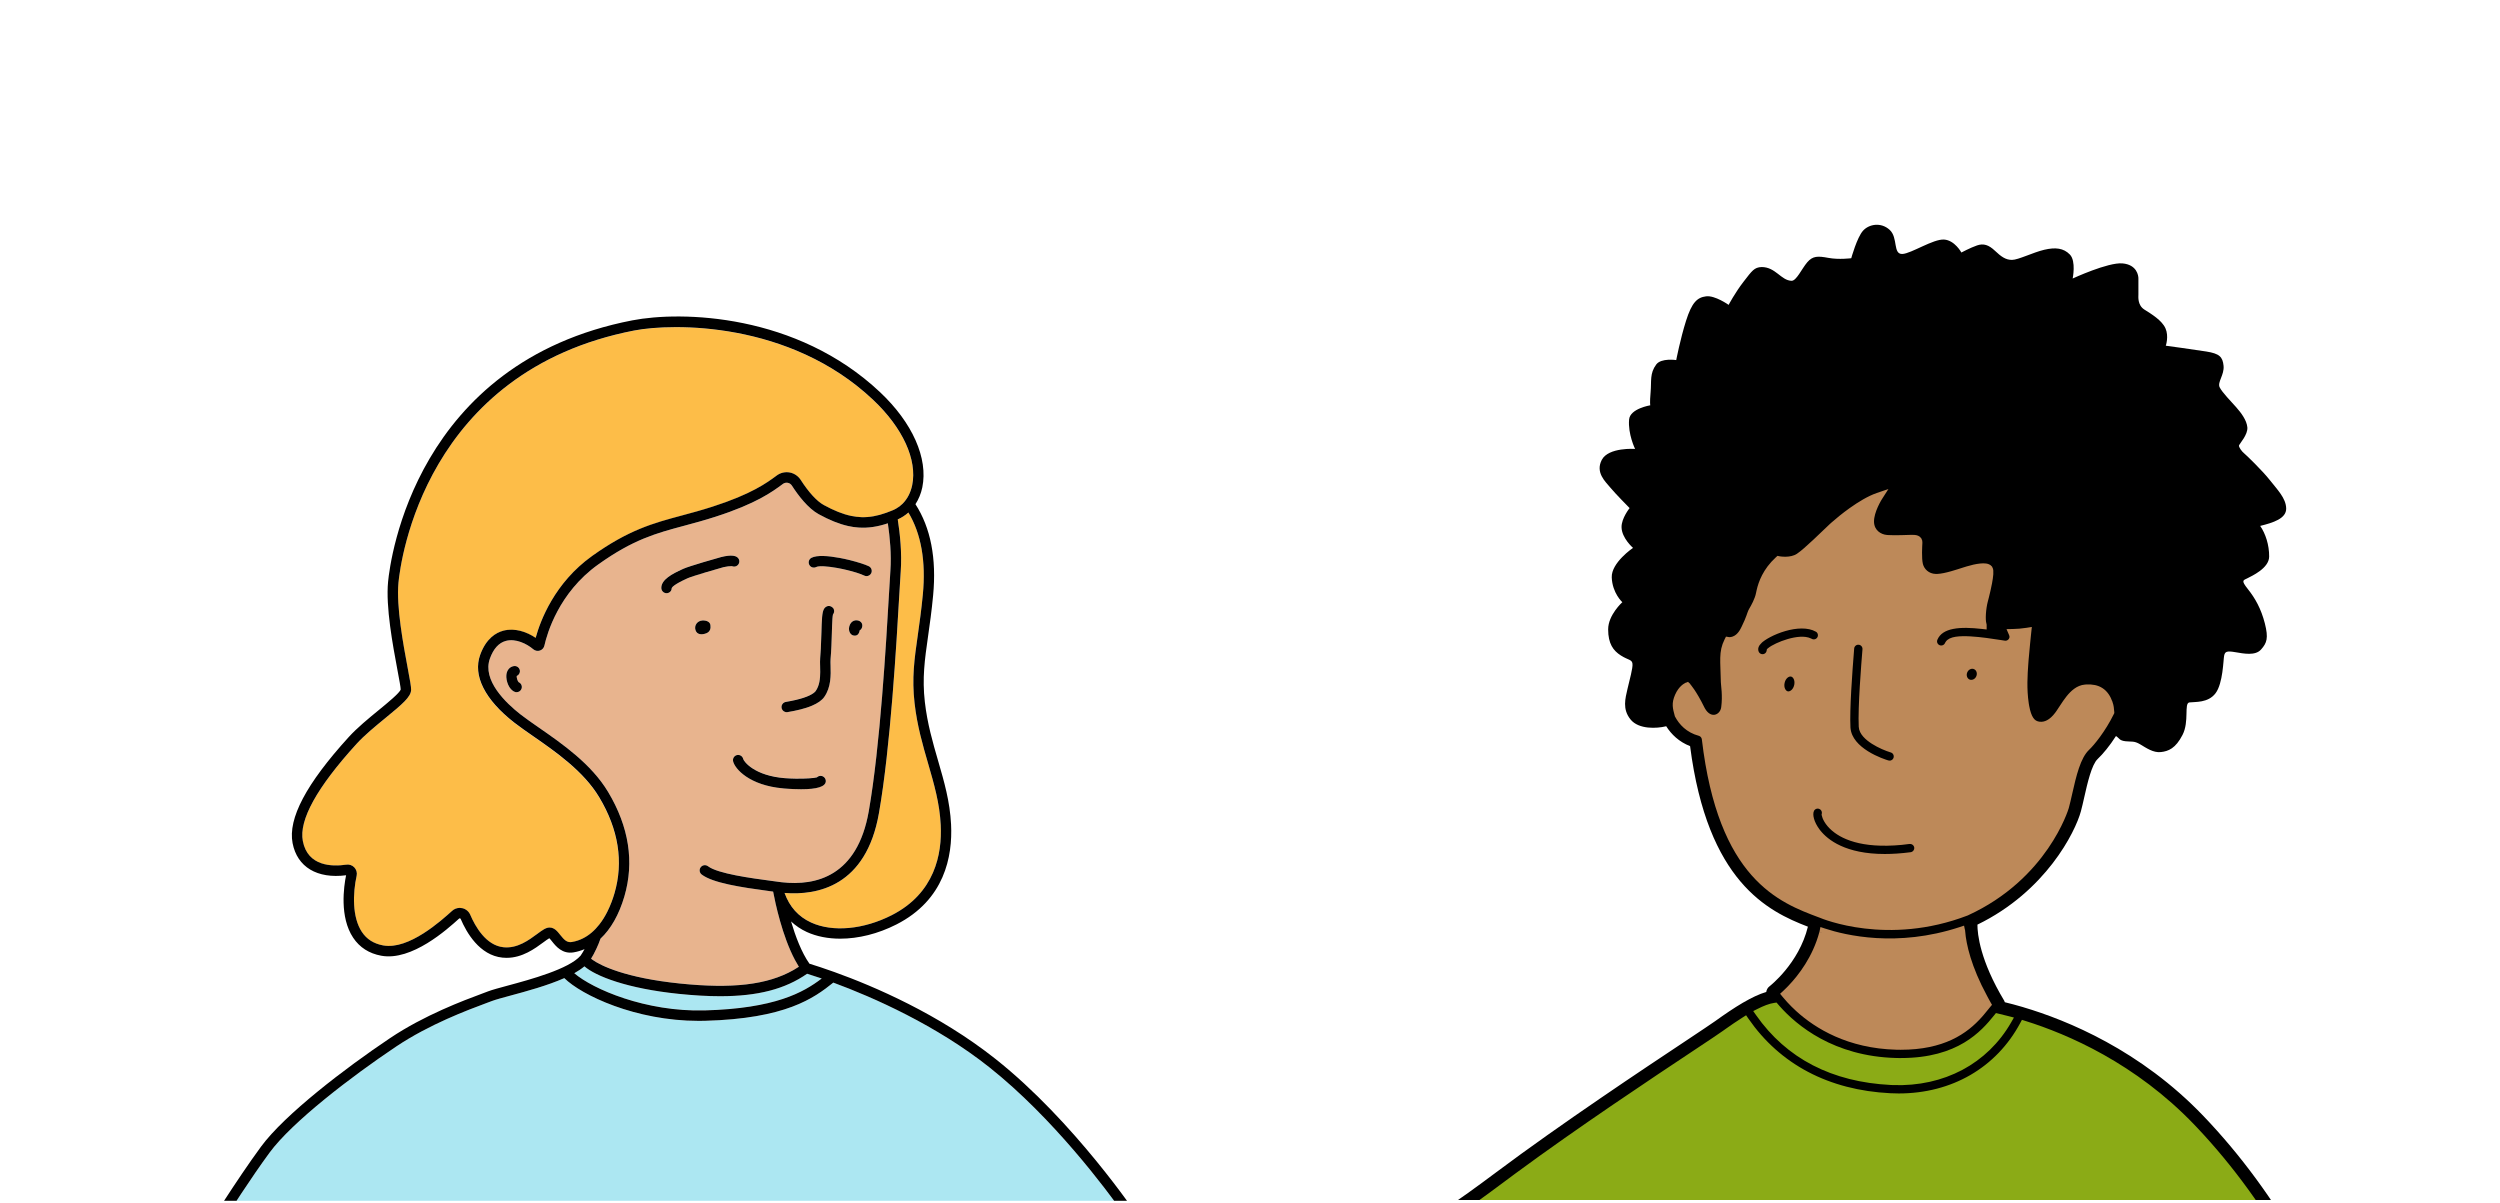 <svg width="584" height="281" viewBox="0 0 584 281" fill="none" xmlns="http://www.w3.org/2000/svg">
<g clip-path="url(#clip0_10041_6702)">
<path d="M207.4 122.244C205.018 123.048 202.81 123.384 200.578 123.234C200.176 123.204 199.774 123.168 199.366 123.108C198.97 123.048 198.568 122.976 198.16 122.886C196.006 122.412 193.762 121.494 191.254 120.12C188.746 118.746 186.46 115.728 184.984 113.43C184.762 113.082 184.42 112.854 184.018 112.782C183.616 112.71 183.214 112.8 182.884 113.046L182.74 113.154C180.466 114.834 176.662 117.642 167.134 120.708C164.47 121.566 162.13 122.19 159.868 122.802C153.202 124.59 147.94 126.006 139.726 131.874C130.528 138.444 127.792 148.02 127.174 150.804C127.054 151.35 126.664 151.788 126.13 151.968C125.59 152.154 125.008 152.04 124.576 151.668C123.058 150.384 120.472 149.1 118.18 149.712C116.524 150.156 115.27 151.542 114.442 153.84C112.618 158.916 118.15 164.202 121.612 166.902C122.824 167.844 124.324 168.888 125.92 169.992C131.368 173.772 138.154 178.482 142.054 184.998C146.932 193.146 148.21 201.354 145.858 209.394C144.604 213.672 142.696 217.014 140.278 219.27C140.002 220.056 139.684 220.836 139.33 221.604C139.12 222.054 138.904 222.498 138.67 222.93C138.484 223.272 138.292 223.608 138.082 223.938C138.178 224.016 138.298 224.112 138.436 224.208C140.278 225.528 146.08 228.432 158.788 229.74C171.064 231.006 179.224 230.07 185.332 226.614C185.776 226.362 186.208 226.104 186.628 225.828C186.586 225.762 186.55 225.696 186.508 225.63C186.232 225.192 185.968 224.73 185.716 224.25C182.746 218.682 181.102 210.888 180.61 208.272L179.818 208.164C172.912 207.24 166.504 206.25 163.924 204.282C163.39 203.874 163.288 203.112 163.696 202.578C164.104 202.044 164.86 201.942 165.4 202.35C167.68 204.09 175.486 205.134 180.148 205.758L180.22 205.77L181.438 205.932L181.822 205.986C181.822 205.986 181.822 205.986 181.828 205.986C182.104 206.028 182.386 206.058 182.668 206.094C190.636 206.988 200.29 204.678 202.948 189.522C205.618 174.306 207.01 150.21 207.682 138.624C207.82 136.236 207.928 134.394 208.006 133.278C208.27 129.516 207.862 125.4 207.4 122.244ZM121.834 160.872C121.66 161.37 121.192 161.688 120.688 161.688C120.556 161.688 120.418 161.664 120.286 161.622C118.87 161.13 118.168 158.982 118.288 157.662C118.39 156.54 119.068 155.748 120.052 155.592C120.706 155.49 121.336 155.946 121.438 156.606C121.522 157.17 121.21 157.704 120.7 157.914C120.67 158.322 120.916 159.114 121.162 159.354C121.744 159.606 122.044 160.266 121.834 160.872ZM164.932 147.954C163.918 148.326 162.808 148.29 162.46 147.192C162.112 146.1 162.886 145.026 164.05 144.948C165.04 144.882 165.838 145.266 165.946 145.992C166.054 146.712 165.952 147.582 164.932 147.954ZM169.03 132.486C168.13 132.714 161.602 134.628 160.696 135.048L160.42 135.174C157.48 136.518 156.988 137.172 156.91 137.388C156.91 138.06 156.37 138.57 155.698 138.57C155.026 138.57 154.486 137.994 154.486 137.322C154.486 135.372 157.03 134.046 159.406 132.96L159.67 132.84C160.882 132.276 167.74 130.296 168.442 130.122C170.83 129.528 172.24 129.708 172.624 130.674C172.876 131.298 172.57 132.006 171.946 132.252C171.622 132.384 171.28 132.366 170.986 132.228C170.602 132.222 169.66 132.33 169.03 132.486ZM187.132 184.362C186.58 184.362 185.986 184.35 185.356 184.32C184.966 184.302 184.564 184.284 184.144 184.254C183.838 184.236 183.526 184.212 183.202 184.188C183.112 184.182 183.028 184.17 182.938 184.158C175.096 183.474 171.682 179.622 171.256 177.84C171.1 177.186 171.508 176.532 172.156 176.376C172.804 176.22 173.464 176.628 173.614 177.276C173.77 177.87 176.218 181.206 183.382 181.758C183.394 181.758 183.4 181.758 183.412 181.758C183.82 181.788 184.228 181.812 184.63 181.83C185.044 181.848 185.452 181.86 185.848 181.866C188.152 181.902 190.156 181.752 190.834 181.566C191.074 181.326 191.416 181.188 191.788 181.218C192.46 181.272 192.958 181.86 192.904 182.526C192.802 183.756 190.864 184.362 187.132 184.362ZM194.32 147.858C194.266 149.754 194.2 151.902 194.02 153.954C193.984 154.362 194.002 154.908 194.02 155.55C194.08 157.638 194.164 160.506 192.544 162.804C191.992 163.584 191.044 164.262 189.688 164.838C189.274 165.012 188.83 165.18 188.338 165.336C187.918 165.468 187.468 165.6 186.994 165.72C186.094 165.948 185.092 166.158 183.982 166.344C183.916 166.356 183.85 166.362 183.778 166.362C183.196 166.362 182.68 165.942 182.584 165.348C182.476 164.688 182.92 164.058 183.58 163.95C185.332 163.656 186.646 163.332 187.642 163.008C188.2 162.828 188.656 162.648 189.028 162.474C189.898 162.072 190.312 161.706 190.498 161.472C190.516 161.448 190.54 161.424 190.552 161.4C191.44 160.14 191.602 158.496 191.608 156.96C191.608 156.498 191.596 156.042 191.584 155.616C191.566 154.932 191.548 154.284 191.596 153.732C191.662 153.018 191.704 152.292 191.746 151.56C191.818 150.264 191.86 148.968 191.89 147.774C191.914 147.048 191.932 146.412 191.95 145.848C192.052 143.148 192.226 142.122 193.042 141.69C193.084 141.666 193.126 141.642 193.174 141.624C193.558 141.462 193.966 141.534 194.296 141.744C194.494 141.87 194.668 142.038 194.77 142.272C194.95 142.704 194.866 143.184 194.584 143.52C194.482 143.94 194.422 144.978 194.38 146.112C194.356 146.706 194.338 147.3 194.32 147.858ZM200.836 147.222C200.662 148.158 200.23 148.614 199.384 148.458C198.538 148.308 197.98 147.12 198.55 145.896C199.12 144.672 200.494 144.708 201.112 145.314C201.736 145.92 201.37 147.042 200.836 147.222ZM203.506 133.89C203.296 134.328 202.864 134.58 202.408 134.58C202.234 134.58 202.054 134.544 201.886 134.46C200.938 134.01 199.438 133.542 197.83 133.158C197.446 133.068 197.056 132.978 196.666 132.894C196.264 132.81 195.862 132.732 195.46 132.66C193.282 132.276 191.308 132.12 190.654 132.456C190.06 132.762 189.328 132.528 189.022 131.928C188.716 131.334 188.95 130.602 189.55 130.296C190.828 129.642 193.462 129.834 196.096 130.326C196.498 130.398 196.9 130.482 197.296 130.566C197.692 130.65 198.076 130.74 198.46 130.836C200.398 131.316 202.096 131.88 202.924 132.27C203.536 132.558 203.794 133.284 203.506 133.89Z" fill="#E8B48E"/>
<path d="M219.755 192.715C219.497 187.627 218.195 183.133 216.815 178.381C215.555 174.037 214.247 169.543 213.647 164.275C212.969 158.371 213.605 153.925 214.409 148.297C214.793 145.591 215.231 142.519 215.579 138.865C216.317 131.107 215.183 124.693 212.213 119.725C211.481 120.385 210.641 120.925 209.723 121.333C210.239 124.669 210.725 129.223 210.419 133.459C210.341 134.563 210.233 136.399 210.095 138.769C209.423 150.397 208.019 174.589 205.331 189.943C202.331 207.067 190.925 209.203 183.281 208.591C184.427 211.819 186.509 214.141 189.497 215.509C194.513 217.807 201.725 217.147 208.313 213.793C218.387 208.657 220.097 199.495 219.755 192.715Z" fill="#FDBD48"/>
<path d="M184.461 110.389C185.517 110.581 186.453 111.211 187.029 112.117C188.901 115.027 190.815 117.109 192.417 117.991C194.775 119.281 196.845 120.121 198.813 120.535C199.221 120.619 199.623 120.685 200.019 120.733C200.427 120.781 200.835 120.817 201.243 120.829C203.109 120.883 204.963 120.541 206.991 119.815C207.369 119.677 207.753 119.533 208.149 119.371C208.167 119.365 208.179 119.359 208.197 119.353C208.215 119.347 208.227 119.341 208.245 119.335C208.611 119.203 208.959 119.035 209.289 118.849C209.853 118.537 210.369 118.153 210.825 117.703C211.119 117.415 211.383 117.097 211.623 116.755C211.875 116.407 212.097 116.041 212.295 115.645C212.637 114.955 212.907 114.193 213.075 113.365C214.299 107.413 210.879 99.943 203.919 93.391C184.425 75.025 157.053 75.493 148.155 77.221C99.255 86.719 93.561 131.095 93.069 136.123C92.529 141.685 94.215 150.703 95.229 156.097C95.781 159.037 96.045 160.483 96.021 161.191C95.973 162.805 94.035 164.461 90.021 167.749C87.717 169.633 85.113 171.769 83.259 173.809C74.001 183.979 69.789 191.611 70.731 196.501C71.877 202.429 77.583 202.495 80.883 202.003C81.585 201.895 82.287 202.147 82.773 202.663C83.253 203.179 83.451 203.899 83.301 204.589C82.395 208.687 82.239 214.279 84.513 217.705C85.659 219.433 87.291 220.465 89.505 220.873C95.469 221.965 103.095 215.059 105.603 212.791C106.101 212.341 106.743 212.101 107.397 212.101C107.589 212.101 107.781 212.119 107.973 212.167C108.807 212.353 109.509 212.935 109.845 213.721C110.973 216.373 113.481 220.879 117.621 221.299C120.837 221.629 123.525 219.631 125.493 218.179C126.705 217.285 127.503 216.691 128.361 216.691C129.489 216.691 130.185 217.567 130.857 218.413C131.793 219.589 132.447 220.291 133.611 220.087C135.411 219.775 136.911 218.971 138.171 217.903C138.837 217.339 139.437 216.697 139.971 216.013C140.703 215.071 141.321 214.057 141.837 213.037C142.605 211.507 143.151 209.977 143.511 208.741C145.665 201.379 144.471 193.819 139.953 186.271C136.323 180.205 129.777 175.663 124.521 172.009C122.901 170.881 121.371 169.819 120.105 168.835C113.235 163.477 110.409 157.861 112.143 153.031C113.529 149.179 115.839 147.829 117.537 147.379C120.243 146.659 123.051 147.661 125.103 149.047C126.195 145.057 129.501 136.201 138.303 129.913C146.877 123.787 152.601 122.251 159.231 120.469C161.463 119.869 163.773 119.251 166.383 118.411C175.533 115.471 179.139 112.807 181.293 111.217L181.437 111.109C182.307 110.455 183.411 110.197 184.461 110.389Z" fill="#FDBD48"/>
<path d="M164.621 236.028C181.055 235.584 187.649 231.846 191.951 228.57C190.649 228.12 189.503 227.754 188.537 227.46C183.425 231.024 177.071 232.71 168.233 232.71C165.293 232.71 162.077 232.524 158.537 232.158C146.459 230.916 139.157 228.024 136.517 225.732C135.839 226.296 135.047 226.836 134.141 227.34C138.479 231.048 150.803 236.4 164.621 236.028Z" fill="#ACE7F2"/>
<path d="M143.158 285.258C158.35 285.048 172.336 284.856 176.08 284.82C183.97 284.736 249.376 283.77 262.492 283.578C258.568 278.028 246.076 261.186 231.07 249.288C218.812 239.562 204.088 233.004 194.662 229.536C190.09 233.208 183.538 237.942 164.692 238.458C164.2 238.47 163.714 238.476 163.222 238.476C148.468 238.476 135.862 232.482 131.824 228.486C127.864 230.238 122.95 231.57 119.212 232.578C117.358 233.082 115.762 233.514 114.94 233.826C114.556 233.97 114.094 234.144 113.56 234.342C109.258 235.938 100.312 239.262 92.488 244.506C82.198 251.4 68.284 262.026 62.95 269.28C58.654 275.124 53.656 282.918 51.43 286.452C60.424 286.32 93.64 285.852 97.204 285.852C99.586 285.858 122.734 285.54 143.158 285.258Z" fill="#ACE7F2"/>
<path d="M49.215 288.918C49.221 288.918 49.227 288.918 49.233 288.918C49.671 288.912 93.111 288.288 97.203 288.288C99.603 288.288 122.757 287.97 143.193 287.688C158.385 287.478 172.365 287.286 176.103 287.25C184.839 287.16 264.003 285.984 264.801 285.972C265.245 285.966 265.653 285.714 265.857 285.324C266.067 284.934 266.037 284.454 265.791 284.088C265.647 283.872 250.995 261.996 232.569 247.386C219.315 236.874 204.141 230.388 194.997 227.1C194.985 227.094 194.979 227.094 194.967 227.088C192.519 226.206 190.509 225.558 189.087 225.12C187.245 222.522 185.817 218.718 184.791 215.25C185.865 216.246 187.089 217.08 188.475 217.716C190.767 218.76 193.437 219.276 196.281 219.276C200.493 219.276 205.089 218.148 209.403 215.952C220.641 210.234 222.549 200.088 222.171 192.588C221.901 187.218 220.557 182.592 219.135 177.696C217.899 173.448 216.627 169.056 216.045 163.986C215.403 158.394 216.021 154.086 216.795 148.632C217.185 145.896 217.629 142.8 217.977 139.092C218.799 130.434 217.407 123.288 213.849 117.78C214.593 116.634 215.145 115.314 215.451 113.85C216.843 107.064 213.159 98.754 205.587 91.62C186.075 73.236 159.183 72.606 147.693 74.838C97.059 84.672 91.161 130.674 90.657 135.888C90.087 141.792 91.749 150.666 92.847 156.54C93.225 158.55 93.615 160.632 93.603 161.058C93.393 161.85 90.555 164.172 88.485 165.87C86.121 167.808 83.439 170.004 81.465 172.176C71.529 183.096 67.239 191.202 68.349 196.962C69.429 202.548 74.091 205.332 80.847 204.462C80.313 207.09 79.281 214.212 82.497 219.048C84.009 221.322 86.223 222.738 89.073 223.26C96.189 224.556 104.511 217.056 107.235 214.59C107.313 214.518 107.397 214.518 107.457 214.53C107.535 214.548 107.589 214.59 107.619 214.662C108.957 217.806 111.999 223.164 117.387 223.704C117.705 223.734 118.023 223.752 118.329 223.752C122.025 223.752 124.947 221.592 126.939 220.122C127.419 219.768 128.001 219.342 128.319 219.168C128.499 219.336 128.769 219.672 128.955 219.912C129.855 221.04 131.355 222.93 134.025 222.468C134.901 222.318 135.741 222.06 136.551 221.718C136.269 222.24 135.969 222.744 135.633 223.236C132.909 226.368 123.933 228.798 118.557 230.25C116.565 230.79 114.987 231.216 114.051 231.57C113.673 231.714 113.217 231.882 112.695 232.08C108.309 233.712 99.177 237.102 91.119 242.502C80.667 249.504 66.495 260.346 60.975 267.858C55.215 275.694 48.231 286.962 48.165 287.076C47.931 287.454 47.925 287.928 48.141 288.312C48.375 288.684 48.777 288.918 49.215 288.918ZM113.559 234.342C114.093 234.144 114.555 233.97 114.939 233.826C115.761 233.514 117.357 233.082 119.211 232.578C122.949 231.57 127.863 230.238 131.823 228.486C135.861 232.482 148.467 238.476 163.221 238.476C163.707 238.476 164.199 238.47 164.691 238.458C183.531 237.948 190.089 233.208 194.661 229.536C204.087 233.004 218.811 239.562 231.069 249.288C246.075 261.192 258.567 278.028 262.491 283.578C249.375 283.77 183.969 284.736 176.079 284.82C172.335 284.856 158.349 285.048 143.157 285.258C122.733 285.54 99.585 285.858 97.203 285.858C93.639 285.858 60.417 286.326 51.429 286.458C53.661 282.924 58.653 275.13 62.949 269.286C68.283 262.026 82.197 251.406 92.487 244.512C100.311 239.268 109.263 235.944 113.559 234.342ZM130.869 218.394C130.197 217.548 129.501 216.672 128.373 216.672C127.515 216.672 126.717 217.266 125.505 218.16C123.537 219.612 120.849 221.61 117.633 221.28C113.493 220.866 110.985 216.354 109.857 213.702C109.521 212.916 108.825 212.334 107.985 212.148C107.793 212.106 107.601 212.082 107.409 212.082C106.755 212.082 106.107 212.322 105.615 212.772C103.107 215.04 95.481 221.946 89.517 220.854C87.303 220.446 85.671 219.414 84.525 217.686C82.251 214.26 82.407 208.668 83.313 204.57C83.463 203.88 83.265 203.16 82.785 202.644C82.305 202.128 81.597 201.876 80.895 201.984C77.595 202.476 71.889 202.41 70.743 196.482C69.795 191.592 74.013 183.96 83.271 173.79C85.125 171.75 87.735 169.614 90.033 167.73C94.053 164.436 95.985 162.786 96.033 161.172C96.057 160.458 95.793 159.018 95.241 156.078C94.233 150.69 92.541 141.666 93.081 136.104C93.567 131.076 99.261 86.7 148.167 77.202C157.065 75.474 184.437 75.006 203.931 93.372C210.885 99.924 214.311 107.394 213.087 113.346C212.913 114.174 212.649 114.936 212.307 115.626C212.109 116.022 211.887 116.394 211.635 116.736C211.389 117.078 211.125 117.396 210.837 117.684C210.381 118.134 209.865 118.518 209.301 118.83C208.971 119.016 208.623 119.184 208.257 119.316C208.239 119.322 208.227 119.328 208.209 119.334C208.191 119.34 208.179 119.346 208.161 119.352C207.771 119.514 207.387 119.658 207.003 119.796C204.981 120.522 203.121 120.864 201.255 120.81C200.847 120.798 200.439 120.762 200.031 120.714C199.629 120.666 199.227 120.6 198.825 120.516C196.851 120.102 194.787 119.262 192.429 117.972C190.821 117.09 188.907 115.008 187.041 112.098C186.459 111.198 185.523 110.568 184.473 110.37C183.423 110.178 182.325 110.43 181.461 111.066L181.317 111.174C179.163 112.764 175.563 115.428 166.407 118.368C163.797 119.208 161.487 119.826 159.255 120.426C152.625 122.208 146.907 123.744 138.327 129.87C129.525 136.158 126.219 145.014 125.127 149.004C123.081 147.618 120.273 146.616 117.561 147.336C115.863 147.792 113.547 149.142 112.167 152.988C110.433 157.818 113.259 163.428 120.129 168.792C121.395 169.776 122.925 170.838 124.545 171.966C129.801 175.614 136.347 180.156 139.977 186.228C144.495 193.776 145.689 201.33 143.535 208.698C143.175 209.934 142.629 211.464 141.861 212.994C141.351 214.014 140.733 215.034 139.995 215.97C139.461 216.654 138.861 217.296 138.195 217.86C136.935 218.928 135.435 219.732 133.635 220.044C132.459 220.266 131.805 219.57 130.869 218.394ZM215.577 138.864C215.229 142.518 214.791 145.584 214.407 148.296C213.603 153.924 212.967 158.364 213.645 164.274C214.245 169.542 215.553 174.036 216.813 178.38C218.193 183.138 219.501 187.632 219.753 192.714C220.095 199.494 218.385 208.656 208.305 213.792C201.717 217.146 194.511 217.806 189.489 215.508C186.507 214.146 184.419 211.818 183.273 208.59C190.917 209.202 202.323 207.066 205.323 189.942C208.017 174.588 209.415 150.39 210.087 138.768C210.225 136.398 210.333 134.562 210.411 133.458C210.717 129.222 210.237 124.674 209.715 121.332C210.633 120.918 211.473 120.384 212.205 119.724C215.181 124.686 216.315 131.106 215.577 138.864ZM140.277 219.27C142.695 217.014 144.603 213.666 145.857 209.394C148.209 201.354 146.931 193.146 142.053 184.998C138.153 178.482 131.367 173.772 125.919 169.992C124.329 168.888 122.823 167.844 121.611 166.902C118.149 164.202 112.617 158.916 114.441 153.84C115.269 151.542 116.523 150.156 118.179 149.712C120.471 149.1 123.057 150.378 124.575 151.668C125.013 152.034 125.595 152.148 126.129 151.968C126.663 151.788 127.053 151.35 127.173 150.804C127.791 148.026 130.527 138.444 139.725 131.874C147.945 126.006 153.207 124.59 159.867 122.802C162.129 122.196 164.469 121.566 167.133 120.708C176.667 117.648 180.471 114.834 182.739 113.154L182.883 113.046C183.213 112.8 183.615 112.71 184.017 112.782C184.419 112.854 184.761 113.088 184.983 113.43C186.459 115.722 188.745 118.746 191.253 120.12C193.761 121.494 196.005 122.406 198.159 122.886C198.561 122.976 198.963 123.048 199.365 123.108C199.773 123.168 200.175 123.21 200.577 123.234C202.809 123.39 205.017 123.048 207.399 122.244C207.867 125.4 208.269 129.516 207.999 133.284C207.921 134.394 207.813 136.242 207.675 138.63C207.003 150.21 205.611 174.312 202.941 189.528C200.283 204.684 190.629 206.994 182.661 206.1C182.379 206.07 182.097 206.034 181.821 205.992C181.821 205.992 181.821 205.992 181.815 205.992L181.431 205.938L180.213 205.776L180.141 205.764C175.479 205.14 167.679 204.096 165.393 202.356C164.859 201.948 164.097 202.05 163.689 202.584C163.281 203.118 163.383 203.88 163.917 204.288C166.497 206.25 172.911 207.246 179.811 208.17L180.603 208.278C181.095 210.9 182.739 218.688 185.709 224.256C185.961 224.736 186.231 225.192 186.501 225.636C186.543 225.702 186.579 225.768 186.621 225.834C186.201 226.11 185.763 226.374 185.325 226.62C179.217 230.076 171.057 231.012 158.781 229.746C146.073 228.438 140.265 225.54 138.429 224.214C138.291 224.112 138.171 224.022 138.075 223.944C138.279 223.614 138.477 223.278 138.663 222.936C138.903 222.498 139.119 222.054 139.323 221.61C139.689 220.842 140.001 220.056 140.277 219.27ZM136.521 225.738C139.161 228.03 146.463 230.922 158.541 232.164C162.075 232.53 165.291 232.716 168.237 232.716C177.075 232.716 183.429 231.03 188.541 227.466C189.507 227.76 190.653 228.132 191.955 228.576C187.653 231.852 181.059 235.584 164.625 236.034C150.807 236.406 138.483 231.054 134.151 227.346C135.051 226.836 135.849 226.302 136.521 225.738Z" fill="black"/>
<path d="M155.696 138.571C156.368 138.571 156.908 138.061 156.908 137.389C156.986 137.173 157.478 136.519 160.418 135.175L160.694 135.049C161.606 134.629 168.128 132.709 169.028 132.487C169.652 132.331 170.594 132.223 170.984 132.241C171.278 132.379 171.626 132.397 171.944 132.265C172.568 132.013 172.868 131.311 172.622 130.687C172.232 129.721 170.828 129.535 168.44 130.135C167.738 130.309 160.88 132.289 159.668 132.853L159.404 132.973C157.022 134.059 154.484 135.385 154.484 137.335C154.484 137.995 155.024 138.571 155.696 138.571Z" fill="black"/>
<path d="M190.667 132.456C191.315 132.126 193.289 132.276 195.473 132.66C195.869 132.732 196.271 132.804 196.679 132.894C197.069 132.978 197.459 133.068 197.843 133.158C199.445 133.542 200.951 134.01 201.899 134.46C202.067 134.538 202.247 134.58 202.421 134.58C202.877 134.58 203.309 134.322 203.519 133.89C203.807 133.284 203.549 132.558 202.943 132.27C202.115 131.874 200.417 131.316 198.479 130.836C198.101 130.74 197.711 130.65 197.315 130.566C196.919 130.482 196.517 130.398 196.115 130.326C193.481 129.834 190.847 129.642 189.569 130.296C188.969 130.602 188.735 131.334 189.041 131.928C189.335 132.528 190.067 132.762 190.667 132.456Z" fill="black"/>
<path d="M183.78 166.367C183.846 166.367 183.912 166.361 183.984 166.349C185.094 166.163 186.096 165.953 186.996 165.725C187.47 165.605 187.92 165.473 188.34 165.341C188.832 165.185 189.276 165.017 189.69 164.843C191.04 164.267 191.994 163.595 192.546 162.809C194.166 160.511 194.082 157.649 194.022 155.555C194.004 154.913 193.986 154.361 194.022 153.959C194.202 151.907 194.268 149.759 194.322 147.863C194.34 147.305 194.358 146.705 194.376 146.129C194.418 144.995 194.478 143.957 194.58 143.537C194.862 143.201 194.946 142.721 194.766 142.289C194.67 142.055 194.49 141.887 194.292 141.761C193.968 141.551 193.554 141.479 193.17 141.641C193.122 141.659 193.08 141.683 193.038 141.707C192.222 142.139 192.054 143.165 191.946 145.865C191.922 146.429 191.904 147.065 191.886 147.791C191.85 148.985 191.808 150.275 191.742 151.577C191.7 152.303 191.658 153.035 191.592 153.749C191.544 154.295 191.562 154.943 191.58 155.633C191.592 156.059 191.604 156.515 191.604 156.977C191.598 158.513 191.436 160.157 190.548 161.417C190.53 161.441 190.512 161.465 190.494 161.489C190.302 161.723 189.894 162.083 189.024 162.491C188.652 162.665 188.196 162.845 187.638 163.025C186.642 163.349 185.328 163.673 183.576 163.967C182.916 164.075 182.466 164.705 182.58 165.365C182.682 165.941 183.198 166.367 183.78 166.367Z" fill="black"/>
<path d="M121.161 159.36C120.909 159.12 120.663 158.322 120.699 157.92C121.203 157.71 121.521 157.176 121.437 156.612C121.335 155.946 120.705 155.496 120.051 155.598C119.067 155.748 118.395 156.54 118.287 157.668C118.167 158.988 118.869 161.136 120.285 161.628C120.417 161.676 120.549 161.694 120.687 161.694C121.191 161.694 121.659 161.382 121.833 160.878C122.043 160.266 121.743 159.606 121.161 159.36Z" fill="black"/>
<path d="M172.156 176.383C171.502 176.539 171.1 177.193 171.256 177.847C171.676 179.629 175.09 183.481 182.938 184.165C183.028 184.171 183.112 184.189 183.202 184.195C183.526 184.219 183.838 184.243 184.144 184.261C184.564 184.285 184.966 184.309 185.356 184.327C185.986 184.351 186.58 184.369 187.132 184.369C190.87 184.369 192.808 183.763 192.904 182.551C192.958 181.885 192.46 181.297 191.788 181.243C191.416 181.213 191.08 181.351 190.834 181.591C190.162 181.777 188.152 181.927 185.848 181.891C185.446 181.885 185.038 181.873 184.63 181.855C184.228 181.837 183.82 181.813 183.412 181.783C183.4 181.783 183.394 181.783 183.382 181.783C176.218 181.231 173.764 177.889 173.614 177.301C173.464 176.635 172.804 176.233 172.156 176.383Z" fill="black"/>
<path d="M164.057 144.949C162.893 145.027 162.119 146.095 162.467 147.193C162.815 148.285 163.925 148.327 164.939 147.955C165.953 147.583 166.061 146.713 165.953 145.993C165.845 145.273 165.041 144.883 164.057 144.949Z" fill="black"/>
<path d="M198.552 145.896C197.982 147.12 198.54 148.308 199.386 148.458C200.232 148.608 200.664 148.152 200.838 147.222C201.366 147.048 201.732 145.92 201.114 145.314C200.502 144.708 199.122 144.672 198.552 145.896Z" fill="black"/>
</g>
<g clip-path="url(#clip1_10041_6702)">
<path d="M565.401 416.259C564.572 381.444 560.877 354.652 553.4 329.397C545.476 302.615 532.101 278.864 514.727 260.705C500.012 245.325 482.899 238.327 472.674 235.297L472.664 235.286C472.642 235.275 472.609 235.275 472.587 235.264C470.996 234.795 469.546 234.414 468.325 234.12C468.282 234.011 468.249 233.891 468.195 233.782C462.527 224.364 461.927 218.195 461.927 215.993C477.896 208.232 484.784 194.346 486.092 189.539C486.365 188.536 486.626 187.38 486.899 186.16C487.618 182.988 488.599 178.639 490.005 177.309C491.27 176.11 492.818 174.235 494.278 171.957C494.344 171.979 494.409 172.011 494.464 172.044C495.063 172.48 495.096 172.992 496.513 173.156C497.93 173.319 498.507 173.014 499.946 173.875C501.385 174.736 503.02 175.881 504.775 175.685C506.53 175.489 508.208 174.845 509.833 171.684C511.468 168.523 510.138 164.272 511.435 164.087C512.732 163.913 515.817 164.261 517.561 161.929C519.305 159.596 519.359 154.157 519.555 153.187C519.752 152.217 520.144 151.999 522.16 152.348C524.166 152.686 526.847 153.242 528.188 151.716C529.54 150.19 529.943 149.078 529.071 145.633C528.188 142.189 526.804 139.747 525.103 137.611C523.403 135.475 524.046 135.584 524.994 135.082C525.943 134.581 530.052 132.771 530.074 130.025C530.096 127.278 529.213 124.629 527.981 122.852C530.979 122.111 534.118 121.141 534.052 118.754C533.998 116.367 531.981 114.383 530.248 112.17C528.515 109.958 524.689 106.263 524.21 105.881C523.73 105.51 522.88 104.399 523.043 104.006C523.207 103.614 525.125 101.51 524.984 99.843C524.842 98.175 523.534 96.442 522.378 95.134C521.212 93.815 519.087 91.657 518.509 90.469C517.931 89.28 519.632 87.558 519.425 85.454C519.217 83.351 518.465 82.599 515.359 82.108C512.241 81.618 505.93 80.757 505.93 80.757C505.93 80.757 506.682 78.576 505.854 76.702C505.026 74.827 502.551 73.344 500.916 72.309C499.292 71.273 499.532 69.29 499.532 68.81C499.532 68.331 499.51 65.78 499.532 65.093C499.554 64.406 499.194 61.823 495.804 61.529C492.414 61.235 484.174 65.061 484.174 65.061C484.174 65.061 485.013 61.017 483.531 59.469C482.048 57.932 480.141 57.736 477.536 58.346C474.931 58.956 471.465 60.711 469.993 60.711C468.522 60.711 467.464 59.948 466.015 58.575C464.565 57.202 463.366 56.809 461.829 57.332C460.281 57.867 458.177 58.989 458.177 58.989C458.177 58.989 456.63 56.112 454.123 55.959C451.605 55.806 446.449 59.229 444.411 59.327C442.122 59.436 443.441 55.534 441.424 53.692C439.408 51.85 436.606 52.34 435.2 53.899C433.794 55.458 432.453 60.319 432.453 60.319C432.453 60.319 429.576 60.7 427.123 60.243C424.671 59.785 423.472 59.752 422.175 61.267C420.878 62.793 419.646 65.627 418.501 65.595C416.049 65.518 414.784 62.379 411.514 62.379C409.781 62.455 409.302 63.218 407.307 65.791C405.312 68.363 403.808 71.219 403.808 71.219C403.808 71.219 400.614 68.952 398.533 69.224C396.462 69.486 395.219 70.652 393.867 74.914C392.516 79.176 391.567 84.114 391.567 84.114C391.567 84.114 388.069 83.58 386.902 85.138C385.344 87.231 385.812 88.986 385.583 91.591C385.354 94.196 385.507 94.676 385.507 94.676C385.507 94.676 380.787 95.439 380.558 97.99C380.253 101.401 381.954 104.867 381.954 104.867C381.954 104.867 375.752 104.431 374.182 107.418C372.623 110.405 375.043 112.519 376.166 113.893C377.288 115.266 380.678 118.689 380.678 118.689C380.678 118.689 378.76 121.065 378.793 123.147C378.825 125.697 381.474 127.986 381.474 127.986C381.474 127.986 376.384 131.431 376.504 134.864C376.634 138.559 378.978 140.674 378.978 140.674C378.978 140.674 375.664 143.65 375.664 147.018C375.664 150.386 376.863 151.988 378.618 153.111C380.373 154.233 381.212 154.026 381.343 155.029C381.474 156.043 380.678 158.757 380.177 160.948C379.686 163.139 378.934 165.635 380.885 168.055C382.826 170.474 387.153 170.147 389.039 169.69C389.104 169.679 389.159 169.657 389.224 169.646C390.423 171.554 392.221 173.287 394.805 174.3C398.881 205.965 412.942 212.876 422.327 216.473C420.224 225.094 413.422 230.348 413.357 230.403C412.921 230.73 412.67 231.209 412.594 231.722C410.926 232.212 409.116 233.095 407.22 234.196C407.209 234.207 407.187 234.207 407.176 234.207C407.165 234.207 407.165 234.218 407.154 234.229C405.051 235.46 402.849 236.965 400.669 238.534C399.808 239.145 397.421 240.736 394.118 242.938C383.828 249.772 364.688 262.492 349.493 273.861C330.626 287.998 322.701 291.835 314.156 290.996C307.398 290.331 300.705 284.314 295.789 274.493C292.312 267.55 289.195 259.353 286.186 251.429C285.271 249.02 284.366 246.655 283.472 244.344C279.014 232.921 272.725 219.808 267.46 210.957C264.212 205.496 261.432 203.142 258.609 202.63C258.544 200.635 258.457 198.804 258.369 197.081C258.021 189.866 257.781 184.645 259.263 177.734C260.244 173.167 261.737 168.24 263.176 163.488C265.247 156.642 267.198 150.179 267.591 145.099C268.561 132.303 264.67 128.891 261.236 128.27C257.312 127.572 252.276 131.878 248.886 141.328C246.783 134.254 243.295 123.114 240.243 116.127C239.774 115.037 238.619 114.416 237.441 114.623C236.264 114.819 235.381 115.789 235.294 116.977C235.076 119.953 234.771 125.239 234.575 130.711C231.915 124.215 228.351 115.691 225.669 110.176C225.048 108.9 223.664 108.268 222.301 108.628C220.928 108.988 220.045 110.23 220.132 111.647L221.364 130.101C219.282 125.294 217.167 120.138 215.848 116.934C215.369 115.778 214.998 114.874 214.769 114.329L214.519 113.74C212.993 110.088 210.693 104.573 206.54 106.066C203.335 107.222 203.64 113.086 205.602 126.689L205.777 127.899C206.104 130.166 206.725 133.371 207.412 136.597C202.768 129.523 197.929 124.008 194.637 125.021C193.907 125.239 193.329 125.784 193.002 126.547C190.887 131.583 201.624 158.975 207.793 170.758C213.483 181.68 223.108 197.735 224.481 200.014L227.947 215.143C223.478 217.214 220.219 218.729 220.219 218.729C219.478 219.078 219.02 219.841 219.086 220.658C221.407 253.184 235.37 293.808 239.959 307.161L240.613 309.068C243.698 318.115 256.767 354.761 264.408 368.669C271.319 381.27 277.292 392.137 290.841 393.5C313.534 394.175 335.389 370.359 344.163 359.481C343.226 374.076 341.068 409.174 340.948 422.668C340.784 441.59 348.382 442.746 357.254 444.097C360.437 444.588 364.067 444.98 368.732 445.427C367.62 455.815 366.279 470.584 366.269 470.759C366.214 471.304 366.399 471.849 366.77 472.263C367.141 472.666 367.664 472.906 368.22 472.906C368.863 472.906 432.301 473.244 437.664 473.309C439.299 473.331 445.566 473.386 453.589 473.462C472.184 473.636 500.284 473.898 501.712 473.942C502.421 473.963 504.437 473.963 506.813 473.963C511.348 473.963 517.179 473.942 517.55 473.942C517.572 473.942 517.582 473.942 517.604 473.942L564.06 472.503C565.117 472.47 565.957 471.609 565.968 470.552C565.989 470.323 566.164 448.523 565.401 416.259ZM515.326 470.007C511.359 470.018 503.347 470.039 501.843 469.996C500.382 469.952 472.26 469.691 453.654 469.516C445.632 469.44 439.364 469.385 437.729 469.364C432.922 469.32 381.616 469.037 370.411 468.982C370.825 464.48 371.828 453.798 372.678 445.787C372.754 445.111 372.819 444.457 372.896 443.825C372.972 443.138 373.048 442.484 373.114 441.863C373.125 441.754 373.136 441.634 373.157 441.525L511.151 437.339L511.337 438.756L511.587 440.751L514.432 463.031L515.326 470.007ZM519.283 469.941L515.631 441.405C522.596 438.789 525.768 435.584 525.038 423.213C524.351 411.583 519.228 312.327 519.174 311.324C519.119 310.234 518.182 309.406 517.103 309.46C516.013 309.515 515.184 310.441 515.239 311.531C515.293 312.534 520.416 411.801 521.103 423.453C521.703 433.59 519.664 435.672 515.119 437.416L514.825 435.083C514.694 434.102 513.855 433.361 512.874 433.361C512.852 433.361 512.83 433.361 512.808 433.361L371.326 437.645C370.356 437.677 369.549 438.408 369.43 439.378C369.353 440.032 369.266 440.751 369.179 441.514C364.535 441.078 360.938 440.675 357.777 440.195C349.395 438.92 344.774 438.211 344.905 422.701C345.046 405.686 348.502 353.758 348.534 353.246L351.881 309.722C351.968 308.632 351.15 307.695 350.071 307.607C348.981 307.542 348.044 308.338 347.957 309.417L344.654 352.407C341.613 356.559 316.183 390.306 291.113 389.565C280.322 388.475 275.254 380.191 267.885 366.762C260.462 353.235 247.24 316.219 244.363 307.782L243.709 305.863C239.229 292.816 225.713 253.5 223.141 221.715C224.797 220.952 227.958 219.481 231.664 217.77C234.684 216.374 238.052 214.805 241.267 213.322C244.93 211.622 248.385 210.02 250.881 208.864C252.385 208.167 253.552 207.633 254.184 207.338C254.38 207.251 254.576 207.153 254.772 207.077C255.448 206.782 256.08 206.532 256.734 206.445C257.367 206.357 258.01 206.434 258.707 206.761C260.157 207.426 261.814 209.18 264.07 212.952C269.16 221.508 275.482 234.686 279.799 245.761C280.693 248.05 281.597 250.415 282.502 252.813C285.554 260.825 288.704 269.12 292.258 276.237C297.795 287.301 305.632 294.102 313.763 294.898C323.475 295.868 332.032 291.846 351.848 277C366.944 265.697 386.03 253.009 396.287 246.197C399.753 243.897 402.042 242.371 402.958 241.717C404.004 240.965 405.737 239.733 407.634 238.534C415.199 249.489 426.884 255.658 441.566 256.388C442.242 256.421 442.896 256.443 443.561 256.443C456.346 256.443 467.072 250.208 472.838 239.45C482.713 242.524 498.355 249.282 511.904 263.441C528.853 281.142 541.9 304.348 549.65 330.53C557.019 355.437 560.67 381.913 561.488 416.368C562.12 443.127 562.109 462.671 562.076 468.633L519.283 469.941ZM228.035 198.237C227.926 198.062 217.353 180.535 211.303 168.916C204.131 155.215 197.329 135.344 196.664 129.414C199.498 131.681 205.265 139.965 210.377 149.285C210.845 150.157 211.892 150.538 212.818 150.179C213.745 149.819 214.257 148.838 214.028 147.879C213.995 147.737 210.584 133.567 209.701 127.343L209.526 126.133C208.992 122.405 207.63 113.031 208.197 110.067C209.134 111.026 210.388 114.034 210.9 115.266L211.151 115.865C211.379 116.41 211.75 117.304 212.219 118.449C214.595 124.237 219.554 136.281 222.312 141.524C222.748 142.352 223.686 142.756 224.59 142.505C225.484 142.254 226.084 141.404 226.018 140.478L224.438 116.89C228.928 126.973 234.389 140.946 234.455 141.121C234.804 142.004 235.73 142.516 236.646 142.342C237.572 142.167 238.248 141.361 238.259 140.412C238.281 135.104 238.542 128.488 238.815 123.299C242.466 133.196 246.194 146.244 246.848 148.576L244.973 161.678C244.821 162.757 245.573 163.749 246.641 163.913C246.739 163.924 246.826 163.935 246.924 163.935C247.884 163.935 248.734 163.226 248.875 162.245L250.794 148.816C253.595 136.205 258.805 131.888 260.495 132.15C263.013 132.608 264.19 137.338 263.623 144.805C263.274 149.448 261.378 155.716 259.372 162.343C257.912 167.183 256.396 172.175 255.383 176.906C253.791 184.318 254.053 189.746 254.413 197.267C254.5 199.022 254.587 200.907 254.652 202.946C253.955 203.164 253.257 203.436 252.527 203.774C250.085 204.908 239.905 209.616 231.632 213.453L228.285 198.825C228.22 198.607 228.144 198.422 228.035 198.237ZM397.094 170.911C394.543 170.213 393.05 168.578 392.178 166.954C391.731 165.253 391.448 164.403 392.211 162.67C392.984 160.915 394.064 160.457 394.064 160.457C394.064 160.457 395.339 161.842 397.203 165.613C399.067 169.385 402.675 168.164 403.056 165.319C403.438 162.485 402.991 159.912 402.98 159.335C402.903 154.321 402.457 152.402 403.743 149.808C403.743 149.808 405.999 150.19 407.492 147.29C408.986 144.391 409.04 143.41 409.476 142.679C409.912 141.949 410.882 140.238 411.187 138.668C411.482 137.099 412.267 133.872 415.504 130.918C415.504 130.918 418.349 131.485 420.3 130.188C422.251 128.891 426.24 124.869 428.083 123.168C429.925 121.457 434.862 117.424 438.743 116.094C438.743 116.094 436.715 119.266 436.759 121.86C436.803 124.455 438.819 125.774 440.65 125.948C442.492 126.122 445.675 125.926 446.58 125.926C447.485 125.926 448.106 126.002 448.062 126.733C448.019 127.463 447.822 130.395 448.204 131.954C448.585 133.513 450.002 134.995 452.161 135.06C454.319 135.115 457.72 133.85 459.693 133.262C461.665 132.673 463.944 132.27 464.499 132.924C465.055 133.578 463.889 138.341 463.388 140.205C462.886 142.069 462.701 144.827 463.05 145.884C463.05 145.895 463.072 145.906 463.072 145.917C458.068 145.35 453.185 145.481 451.648 149.023C451.212 150.026 451.681 151.181 452.673 151.617C452.924 151.726 453.196 151.781 453.458 151.781C454.221 151.781 454.951 151.334 455.267 150.593C456.063 148.751 463.747 149.95 467.028 150.462L468.151 150.636C469.219 150.8 470.233 150.059 470.396 148.991C470.451 148.609 470.364 148.26 470.222 147.922C471.236 147.901 472.315 147.824 473.492 147.639C473.492 147.639 472.991 152.359 472.805 154.964C472.62 157.569 472.391 160.872 472.914 164.414C473.437 167.957 474.495 169.243 476.097 169.537C477.699 169.831 479.345 169.123 480.882 167.085C482.419 165.046 484.196 161.155 487.106 160.904C490.016 160.654 491.662 161.776 492.556 164.381C492.752 164.948 492.85 165.635 492.883 166.343C490.932 170.311 488.392 173.385 487.291 174.431C485.024 176.589 484.021 181.004 483.062 185.277C482.801 186.432 482.55 187.533 482.288 188.492C482.245 188.656 477.449 204.592 459.257 212.908C440.683 220.037 425.521 213.464 425.379 213.399C425.368 213.399 425.357 213.388 425.347 213.388C425.314 213.377 425.292 213.355 425.259 213.355C416.125 209.933 402.326 204.777 398.533 172.567C398.434 171.782 397.868 171.118 397.094 170.911ZM425.968 217.999C425.979 217.944 426.001 217.9 426.012 217.857C430.895 219.481 443.168 222.413 458.047 217.53C458.047 217.584 458.058 217.639 458.068 217.693C458.341 220.811 459.485 226.075 463.3 233.128C463.562 233.618 463.813 234.098 464.107 234.61C464.053 234.676 463.998 234.741 463.944 234.806C463.856 234.926 463.758 235.046 463.66 235.166C463.213 235.733 462.712 236.332 462.145 236.965C459.017 240.431 453.796 244.464 443.016 244.202C431.919 243.919 424.573 239.373 420.3 235.482C419.504 234.763 418.818 234.065 418.229 233.422C417.847 233.008 417.499 232.605 417.193 232.234C417.444 232.005 417.727 231.722 418.011 231.438C420.496 228.975 424.267 224.375 425.968 217.999ZM414.599 235.253C418.49 239.809 427.461 247.745 442.917 248.137C443.299 248.148 443.68 248.148 444.051 248.148C457.785 248.148 463.497 241.673 466.636 237.76C467.323 237.913 468.086 238.098 468.936 238.327C463.508 247.788 453.501 253.02 441.74 252.443C428.268 251.778 417.945 246.426 411.035 236.55C412.354 235.885 413.596 235.406 414.599 235.253Z" fill="black"/>
<path d="M412.691 153.569C413.236 153.264 413.574 152.741 413.672 152.174C415.024 151.051 420.474 148.86 422.752 150.114C423.7 150.637 424.899 150.299 425.422 149.34C425.946 148.392 425.597 147.193 424.649 146.669C420.267 144.25 412.713 147.541 410.697 149.569C409.203 151.062 409.792 152.435 410.01 152.817C410.37 153.46 411.045 153.82 411.732 153.82C412.059 153.82 412.386 153.743 412.691 153.569Z" fill="black"/>
<path d="M440.848 178.596C441.033 178.65 441.218 178.672 441.403 178.672C442.254 178.672 443.038 178.116 443.289 177.255C443.594 176.209 443.006 175.119 441.959 174.803C439.801 174.159 435.31 172.078 435.19 169.712C434.972 165.2 435.79 155.052 436.062 151.727C436.15 150.648 435.343 149.689 434.253 149.602C433.163 149.504 432.215 150.321 432.128 151.411C431.648 157.308 431.038 165.636 431.245 169.908C431.55 175.696 439.899 178.312 440.848 178.596Z" fill="black"/>
<path d="M422.816 189.081C422.25 190.389 422.827 192.471 424.277 194.389C426.13 196.842 430.523 200.493 440.3 200.493C442.153 200.493 444.202 200.362 446.459 200.068C447.538 199.926 448.301 198.934 448.159 197.855C448.017 196.776 447.036 196.024 445.946 196.155C436.016 197.452 431.068 195.327 428.67 193.321C427.1 192.002 426.621 190.694 426.544 190.28C426.74 189.375 426.283 188.438 425.4 188.045C424.408 187.62 423.242 188.078 422.816 189.081Z" fill="black"/>
<path d="M418.599 157.057C417.444 156.806 416.234 157.809 415.907 159.302C415.58 160.796 416.255 162.213 417.411 162.463C418.566 162.714 419.776 161.711 420.103 160.218C420.43 158.736 419.765 157.319 418.599 157.057Z" fill="black"/>
<path d="M459.747 159.673C460.848 160.12 462.134 159.509 462.613 158.321C463.093 157.133 462.592 155.814 461.491 155.367C460.39 154.92 459.104 155.531 458.624 156.719C458.134 157.907 458.646 159.226 459.747 159.673Z" fill="black"/>
<path d="M439.175 116.375L439.174 116.376C439.173 116.377 439.172 116.379 439.17 116.382C439.167 116.387 439.162 116.395 439.155 116.405C439.142 116.427 439.12 116.461 439.094 116.505C439.041 116.593 438.965 116.722 438.873 116.886C438.689 117.214 438.444 117.679 438.201 118.221C437.708 119.32 437.25 120.679 437.27 121.863L437.277 122.072C437.415 124.205 439.095 125.308 440.708 125.461L441.061 125.489C442.891 125.609 445.678 125.438 446.59 125.438C447.025 125.438 447.507 125.45 447.877 125.606C448.08 125.692 448.275 125.83 448.409 126.05C448.541 126.267 448.584 126.515 448.572 126.767C448.555 127.144 448.496 128.041 448.488 129.048C448.48 130.065 448.526 131.132 448.7 131.846C449.034 133.21 450.276 134.523 452.184 134.571H452.187L452.572 134.568C453.508 134.529 454.673 134.272 455.867 133.937C456.9 133.646 457.881 133.322 458.742 133.048L459.56 132.794C460.563 132.489 461.661 132.232 462.591 132.137C463.054 132.089 463.498 132.079 463.877 132.133C464.237 132.184 464.637 132.307 464.894 132.615L464.952 132.695C465.077 132.889 465.118 133.126 465.137 133.31C465.16 133.546 465.156 133.824 465.136 134.121C465.094 134.718 464.981 135.455 464.838 136.215C464.623 137.357 464.334 138.582 464.097 139.519L463.881 140.346C463.641 141.239 463.473 142.364 463.409 143.394C463.346 144.408 463.391 145.251 463.521 145.689C463.526 145.7 463.534 145.711 463.539 145.724C463.56 145.772 463.582 145.842 463.582 145.928V146.487L463.025 146.425C460.534 146.143 458.126 146.039 456.167 146.427C454.218 146.812 452.796 147.664 452.117 149.232V149.233C451.792 149.981 452.131 150.84 452.879 151.168C453.083 151.253 453.279 151.292 453.468 151.292C454.04 151.292 454.583 150.956 454.817 150.408L454.818 150.405L454.887 150.27C455.063 149.964 455.349 149.749 455.658 149.599C456.013 149.426 456.445 149.314 456.912 149.24C457.848 149.093 459.027 149.089 460.254 149.156C462.713 149.291 465.479 149.724 467.115 149.979L468.238 150.153L468.242 150.154L468.39 150.171C469.125 150.214 469.798 149.683 469.912 148.927C469.948 148.668 469.892 148.405 469.773 148.132L469.478 147.449L470.222 147.434C471.217 147.412 472.274 147.337 473.425 147.156L474.068 147.055L473.999 147.703V147.706C473.999 147.708 473.999 147.712 473.998 147.717C473.997 147.726 473.996 147.739 473.994 147.756C473.99 147.791 473.985 147.843 473.978 147.91C473.963 148.044 473.943 148.238 473.918 148.479C473.868 148.962 473.8 149.633 473.726 150.385C473.614 151.514 473.49 152.823 473.396 153.953L473.314 155.011C473.129 157.618 472.905 160.869 473.419 164.351L473.523 164.976C473.779 166.369 474.122 167.307 474.533 167.93C474.985 168.614 475.527 168.933 476.197 169.057L476.453 169.094C477.737 169.229 479.119 168.617 480.493 166.795L480.775 166.405C481.061 165.996 481.36 165.53 481.686 165.032C482.114 164.376 482.582 163.674 483.098 163.024C484.115 161.744 485.401 160.561 487.073 160.417L487.356 160.396C488.754 160.315 489.922 160.549 490.869 161.163C491.88 161.818 492.569 162.861 493.038 164.229H493.039C493.258 164.861 493.348 165.603 493.393 166.335L493.4 166.467L493.343 166.586C491.378 170.592 488.803 173.727 487.645 174.817C486.6 175.812 485.818 177.362 485.174 179.245C484.532 181.122 484.046 183.265 483.56 185.407L483.561 185.408C483.299 186.573 483.046 187.686 482.78 188.647L482.779 188.651C482.719 188.861 477.862 204.979 459.475 213.385L459.461 213.392L459.446 213.397C440.998 220.478 425.891 214.177 425.215 213.889C425.212 213.888 425.209 213.888 425.206 213.887C425.204 213.886 425.201 213.885 425.199 213.884L425.128 213.857C425.114 213.852 425.112 213.852 425.111 213.852L425.104 213.849L425.095 213.846C420.529 212.138 414.689 209.959 409.532 204.113C404.377 198.269 399.95 188.816 398.046 172.647V172.646C397.975 172.087 397.598 171.62 397.08 171.438L396.975 171.404H396.973C394.248 170.662 392.668 168.915 391.748 167.201L391.72 167.149L391.705 167.093C391.488 166.271 391.286 165.572 391.251 164.863C391.215 164.127 391.358 163.401 391.764 162.479C392.174 161.536 392.68 160.926 393.098 160.547C393.306 160.358 393.491 160.227 393.629 160.142C393.698 160.099 393.756 160.068 393.799 160.046C393.82 160.035 393.838 160.027 393.852 160.021C393.858 160.017 393.864 160.015 393.869 160.013C393.871 160.012 393.873 160.011 393.875 160.01L393.878 160.009L393.879 160.008H393.88L394.202 159.872L394.44 160.128V160.129H394.441L394.442 160.131C394.444 160.132 394.446 160.134 394.447 160.136C394.451 160.14 394.456 160.146 394.462 160.152C394.474 160.166 394.491 160.185 394.513 160.21C394.556 160.26 394.617 160.334 394.695 160.434C394.853 160.632 395.079 160.933 395.362 161.352C395.929 162.189 396.726 163.498 397.662 165.403L397.826 165.716C398.666 167.203 399.758 167.598 400.612 167.46C401.558 167.307 402.407 166.483 402.571 165.264C402.947 162.473 402.503 160.048 402.49 159.355V159.354C402.447 156.894 402.313 155.101 402.353 153.661C402.394 152.176 402.617 150.973 403.306 149.596L403.472 149.265L403.833 149.325C403.834 149.325 403.836 149.326 403.84 149.326C403.849 149.327 403.866 149.329 403.89 149.331C403.937 149.335 404.012 149.338 404.108 149.334C404.302 149.326 404.58 149.291 404.9 149.177C405.528 148.953 406.369 148.412 407.059 147.072L407.318 146.559C407.887 145.41 408.204 144.608 408.421 144.012C408.658 143.362 408.807 142.854 409.058 142.435C409.496 141.7 410.43 140.058 410.706 138.587L410.707 138.584L410.853 137.9C411.265 136.135 412.254 133.236 415.177 130.561L415.363 130.39L415.612 130.439C415.613 130.44 415.614 130.439 415.615 130.439C415.619 130.44 415.626 130.442 415.635 130.443C415.653 130.447 415.681 130.451 415.719 130.457C415.793 130.469 415.904 130.486 416.044 130.501C416.325 130.532 416.719 130.56 417.17 130.551C418.084 130.531 419.172 130.356 420.033 129.783C420.968 129.162 422.423 127.864 423.9 126.479C425.343 125.128 426.847 123.655 427.753 122.813L427.755 122.812L428.143 122.462C429.127 121.588 430.651 120.324 432.372 119.097C434.332 117.699 436.581 116.322 438.591 115.633L439.945 115.168L439.175 116.375ZM425.201 188.515C424.453 188.189 423.591 188.53 423.265 189.28V189.281C423.044 189.787 423.025 190.504 423.263 191.365C423.498 192.218 423.972 193.164 424.666 194.088L424.838 194.309C426.688 196.626 430.958 199.993 440.29 199.993C442.12 199.993 444.147 199.864 446.384 199.572L446.532 199.545C447.259 199.373 447.754 198.673 447.663 197.927V197.926C447.555 197.129 446.82 196.565 446.011 196.661L446.012 196.662C435.994 197.971 430.888 195.85 428.349 193.715V193.714C426.684 192.324 426.152 190.905 426.054 190.384L426.035 190.284L426.057 190.185C426.203 189.506 425.859 188.799 425.202 188.516L425.201 188.515ZM434.222 150.109C433.399 150.045 432.7 150.655 432.635 151.462C432.165 157.372 431.559 165.661 431.764 169.905L431.781 170.15C432.017 172.663 433.94 174.56 436.077 175.904C438.259 177.277 440.531 177.987 440.997 178.126H440.998C441.13 178.165 441.268 178.183 441.413 178.183C442.047 178.182 442.631 177.767 442.818 177.126V177.125L442.854 176.978C442.991 176.238 442.555 175.505 441.828 175.293L441.826 175.292C440.709 174.959 439.003 174.257 437.551 173.331C436.825 172.868 436.143 172.336 435.629 171.751C435.118 171.169 434.738 170.493 434.7 169.748V169.747C434.48 165.194 435.302 155.016 435.573 151.697L435.577 151.547C435.561 150.799 434.977 150.171 434.222 150.11V150.109ZM418.493 157.557C417.714 157.387 416.69 158.076 416.396 159.42C416.101 160.766 416.74 161.817 417.517 161.985L417.666 162.007C418.422 162.065 419.338 161.382 419.614 160.122L419.659 159.872C419.83 158.645 419.229 157.715 418.494 157.557H418.493ZM461.291 155.83C460.527 155.53 459.59 155.893 459.156 156.731L459.076 156.906C458.687 157.87 459.109 158.875 459.918 159.207L460.075 159.26C460.869 159.476 461.774 159.037 462.139 158.134L462.202 157.953C462.474 157.045 462.054 156.141 461.291 155.831V155.83ZM424.406 147.106C422.392 145.995 419.573 146.169 416.924 146.932C414.282 147.692 411.979 148.988 411.052 149.919L411.053 149.92C410.395 150.587 410.225 151.184 410.215 151.625C410.207 151.968 410.295 152.248 410.373 152.426L410.443 152.568L410.446 152.572L410.557 152.741C410.838 153.112 411.28 153.319 411.731 153.319C411.979 153.319 412.22 153.262 412.443 153.135L412.447 153.133L412.592 153.04C412.912 152.808 413.115 152.463 413.18 152.088L413.211 151.908L413.351 151.79C413.738 151.465 414.379 151.094 415.129 150.744C415.888 150.39 416.791 150.041 417.725 149.769C418.656 149.497 419.633 149.297 420.535 149.248C421.372 149.203 422.195 149.285 422.861 149.607L422.993 149.676L422.995 149.677L423.128 149.742C423.802 150.032 424.618 149.769 424.983 149.101L424.984 149.098L425.05 148.964C425.34 148.283 425.07 147.472 424.407 147.106H424.406ZM462.71 146.258C462.713 146.261 462.716 146.264 462.717 146.265H462.718L462.704 146.251C462.707 146.254 462.708 146.256 462.71 146.258Z" fill="#BD8959" stroke="#BD8959"/>
<path d="M458.536 217.433C458.544 217.472 458.559 217.556 458.563 217.65H458.565C458.832 220.694 459.953 225.891 463.747 232.896L464.146 233.637C464.273 233.875 464.401 234.112 464.551 234.372L464.724 234.674L464.501 234.941C464.446 235.008 464.392 235.072 464.337 235.138C464.247 235.259 464.15 235.378 464.062 235.486L464.062 235.487C463.722 235.919 463.352 236.368 462.945 236.836L462.527 237.31C460.938 239.083 458.797 241.009 455.674 242.454C452.745 243.809 448.975 244.73 444.02 244.727L443.013 244.713C431.773 244.426 424.327 239.807 419.974 235.864V235.863C419.165 235.132 418.468 234.423 417.87 233.771L417.866 233.768C417.486 233.344 417.119 232.931 416.816 232.562L416.517 232.195L416.866 231.876C417.107 231.656 417.371 231.392 417.667 231.096L418.139 230.614C420.563 228.082 423.918 223.729 425.483 217.87C425.49 217.844 425.497 217.822 425.503 217.806C425.508 217.791 425.515 217.771 425.517 217.766C425.523 217.747 425.522 217.75 425.521 217.759L425.631 217.206L426.167 217.383C431.002 218.977 443.159 221.894 457.89 217.056L458.425 216.879L458.536 217.433Z" fill="#BD8959" stroke="#BD8959"/>
<path d="M414.979 234.938L415.354 235.369C419.371 239.908 428.137 247.272 442.931 247.647H442.932L443.492 247.657C443.679 247.659 443.866 247.658 444.052 247.658C450.835 247.658 455.606 246.06 459.061 244.002C462.519 241.941 464.687 239.401 466.246 237.458L466.444 237.211L466.752 237.284C467.44 237.448 468.207 237.635 469.061 237.854L469.696 238.017L469.37 238.586C463.927 248.073 453.966 253.371 442.274 252.976L441.716 252.952C428.11 252.27 417.636 246.866 410.626 236.848L410.294 236.374L410.811 236.114C412.141 235.443 413.443 234.922 414.529 234.769L414.802 234.73L414.979 234.938Z" fill="#8BAB16" stroke="#8BAB16"/>
<path d="M256.922 205.913C257.465 205.882 258.02 205.956 258.599 206.174L258.891 206.294L258.893 206.295L259.194 206.446C260.712 207.272 262.368 209.144 264.477 212.686L265.446 214.348C270.029 222.341 275.404 233.549 279.405 243.465L280.241 245.568V245.569L281.59 249.064C282.041 250.242 282.494 251.431 282.946 252.625L284.093 255.64C286.781 262.688 289.575 269.789 292.682 276.003L293.203 277.021C298.666 287.405 306.151 293.642 313.788 294.39H313.789L314.677 294.464C323.82 295.084 332.312 290.982 351.524 276.589L354.401 274.452C368.987 263.703 386.374 252.155 395.987 245.77L400.277 242.913C401.394 242.165 402.19 241.623 402.644 241.299L402.646 241.298L403.552 240.656C404.572 239.936 405.911 239.006 407.344 238.101L407.749 237.845L408.021 238.239C415.499 249.052 427.023 255.154 441.567 255.878H441.566C442.238 255.91 442.883 255.932 443.537 255.932C456.149 255.932 466.711 249.789 472.374 239.203L472.568 238.838L472.964 238.962C482.878 242.062 498.604 248.844 512.241 263.084L513.036 263.921C529.66 281.588 542.469 304.538 550.106 330.378L550.788 332.723C557.717 357.003 561.171 382.937 561.964 416.345L562.075 421.277C562.594 445.501 562.572 463.031 562.531 468.604L562.527 469.085L562.047 469.101L519.275 470.43L518.821 470.444L518.764 469.994L515.112 441.458L515.062 441.064L515.433 440.926C518.879 439.635 521.277 438.231 522.762 435.707C524.164 433.322 524.798 429.858 524.572 424.358L524.516 423.231C523.829 411.601 518.706 312.351 518.651 311.341V311.339C518.614 310.59 517.987 309.988 517.253 309.949H517.104C516.303 309.99 515.675 310.679 515.715 311.493L518.41 363.466C519.783 389.864 521.236 417.591 521.579 423.412L521.628 424.343C521.833 428.883 521.467 431.795 520.469 433.794C519.382 435.97 517.588 436.986 515.274 437.872L514.68 438.1L514.6 437.468L514.306 435.135L514.305 435.132C514.221 434.441 513.669 433.919 512.988 433.856L512.851 433.85H512.8L371.318 438.133L371.319 438.134C370.594 438.158 369.992 438.704 369.902 439.428C369.826 440.084 369.739 440.798 369.652 441.56L369.597 442.047L369.108 442.001C365.052 441.619 361.775 441.262 358.892 440.855L357.679 440.679C355.593 440.359 353.694 440.068 352.043 439.567C350.382 439.063 348.936 438.336 347.765 437.118C345.429 434.689 344.315 430.452 344.381 422.686L344.404 420.989C344.736 402.462 347.979 353.722 348.012 353.204L348.013 353.196L351.358 309.673V309.671L351.363 309.522C351.347 308.787 350.768 308.158 350.013 308.095V308.096C349.195 308.039 348.497 308.642 348.432 309.446L345.129 352.434L345.118 352.576L345.034 352.691C343.505 354.78 336.361 364.285 326.451 373.182C316.565 382.057 303.812 390.43 291.075 390.054L291.057 390.053L291.039 390.051C285.501 389.491 281.428 387.077 277.822 383.116C274.686 379.671 271.893 375.042 268.779 369.447L267.424 366.991C263.693 360.193 258.52 347.526 253.929 335.531C249.908 325.027 246.322 315.009 244.523 309.839L243.866 307.933L243.212 306.014V306.013C238.805 293.178 225.618 254.825 222.748 223.243L222.619 221.745L222.591 221.396L222.908 221.25C224.566 220.487 227.722 219.017 231.431 217.305L241.033 212.858L250.647 208.399L253.949 206.874L253.967 206.866C254.168 206.782 254.335 206.703 254.543 206.61L255.06 206.388C255.576 206.178 256.099 206.011 256.645 205.938L256.651 205.938L256.922 205.913Z" fill="#8BAB16" stroke="#8BAB16"/>
</g>
<defs>
<clipPath id="clip0_10041_6702">
<rect width="294" height="240" fill="white" transform="translate(0.625 40.507)"/>
</clipPath>
<clipPath id="clip1_10041_6702">
<rect width="245.25" height="227.81" fill="white" transform="translate(320.75 52.507)"/>
</clipPath>
</defs>
</svg>
